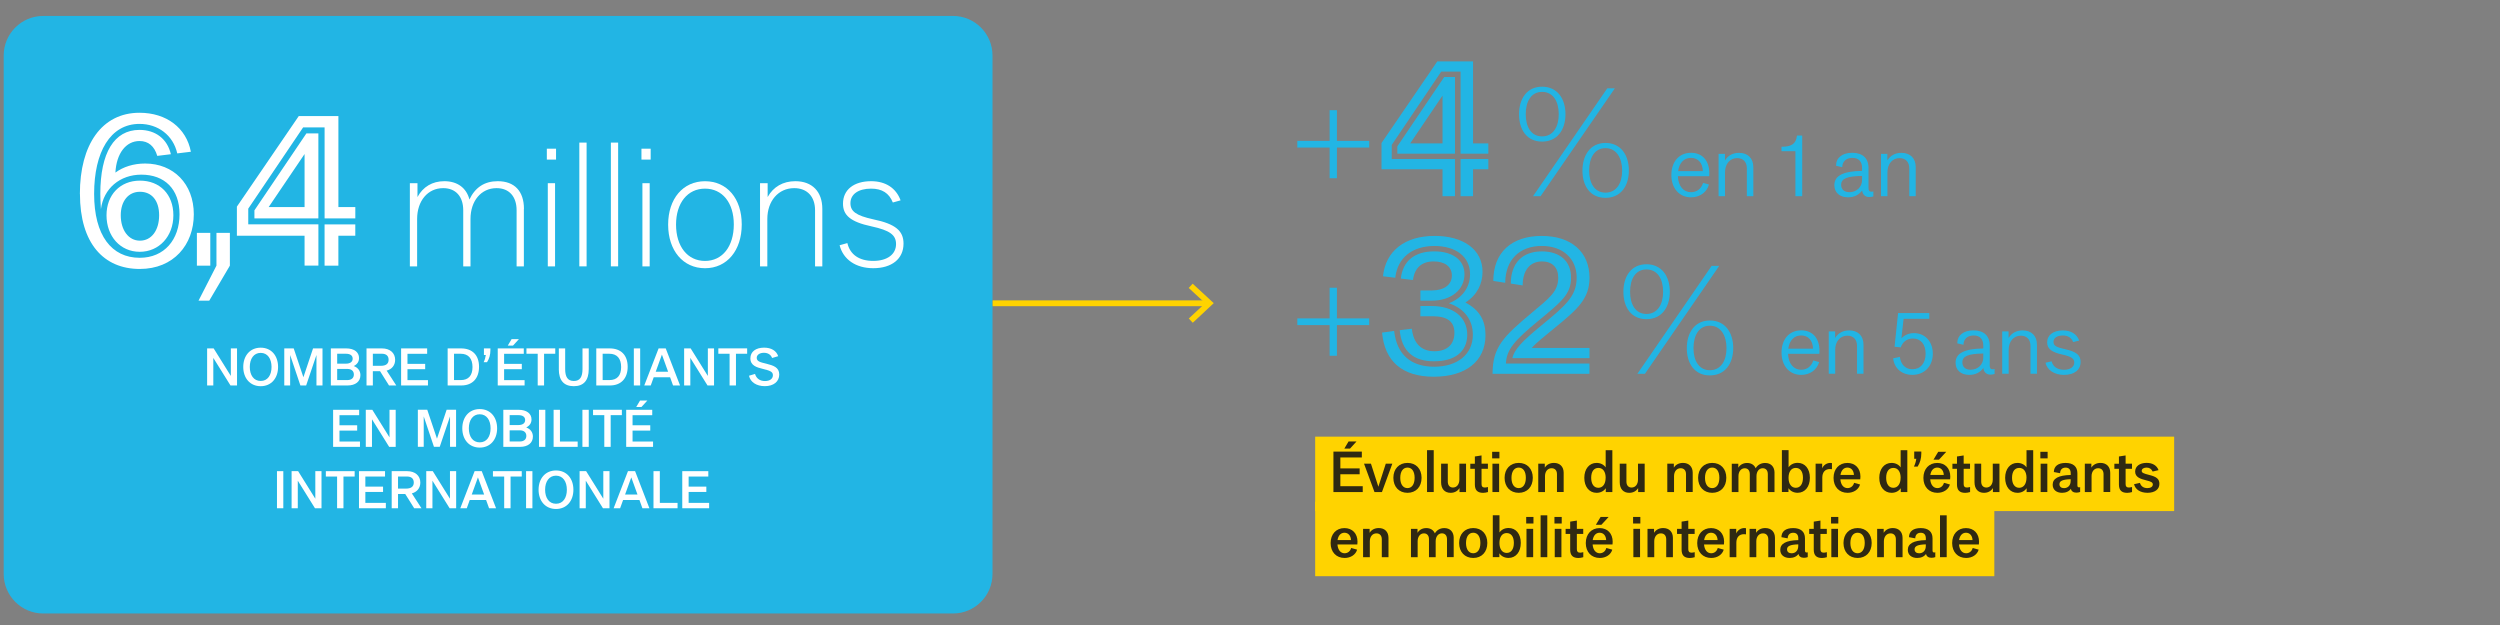 <?xml version="1.0" encoding="UTF-8"?>
<svg id="Calque_1" data-name="Calque 1" xmlns="http://www.w3.org/2000/svg" viewBox="0 0 860 215">
  <rect x="0" y="0" width="860" height="215" fill="#808080" stroke="none"/>
  <defs>
    <style>
      .cls-1 {
        fill: #fff;
      }

      .cls-2 {
        fill: #22b5e4;
      }

      .cls-3 {
        fill: #2f2912;
      }

      .cls-4 {
        stroke-width: 2px;
      }

      .cls-4, .cls-5 {
        fill: none;
        stroke: #ffd300;
      }

      .cls-5 {
        stroke-miterlimit: 10;
        stroke-width: 25.6px;
      }
    </style>
  </defs>
  <path class="cls-2" d="m457.39,61.31v-10.55h-11.11v-2.3h11.11v-10.55h2.51v10.55h11.11v2.3h-11.11v10.55h-2.51Z"/>
  <path class="cls-2" d="m496.23,67.5v-9.28h-20.99v-9.02l19.2-28.09h12.29v28.22h5.25v3.52h-9.54v-28.22h-6.66l-17.02,25.21v4.86h21.76v12.8h-4.29Zm-15.55-14.65v-2.5l16.13-23.87h3.71v26.37h-19.84Zm4.42-3.52h11.13v-16.45l-11.13,16.45Zm17.34,18.17v-12.8h9.54v3.52h-5.25v9.28h-4.29Z"/>
  <path class="cls-2" d="m538.52,39.29c0,5.38-2.82,9.42-8.04,9.42s-7.93-4.04-7.93-9.42,2.76-9.47,7.93-9.47,8.04,4.04,8.04,9.47Zm-13.67,0c0,4.3,1.84,7.63,5.63,7.63s5.73-3.28,5.73-7.63-1.89-7.68-5.73-7.68-5.63,3.38-5.63,7.68Zm2.51,28.21l25.54-37.12h2.61l-25.55,37.12h-2.61Zm32.97-8.81c0,5.32-2.82,9.37-8.04,9.37s-7.93-4.04-7.93-9.37,2.76-9.52,7.93-9.52,8.04,4.04,8.04,9.52Zm-13.67,0c0,4.25,1.84,7.58,5.63,7.58s5.73-3.28,5.73-7.58-1.95-7.73-5.73-7.73-5.63,3.38-5.63,7.73Z"/>
  <g>
    <path class="cls-2" d="m587.96,60.62h-10.77c.14,3.43,1.93,5.5,4.52,5.5,2.02,0,3.57-1.24,4.15-3.2l2.02.55c-.75,2.68-3.14,4.41-6.16,4.41-4.03,0-6.77-3.08-6.77-7.66s2.62-7.66,6.77-7.66c3.86,0,6.28,2.65,6.28,7.05,0,.35,0,.66-.03,1.01Zm-2.19-1.76c-.03-2.74-1.61-4.55-4.06-4.55s-4.06,1.73-4.43,4.55h8.49Z"/>
    <path class="cls-2" d="m591.19,67.5v-14.57h2.19v2.27c1.01-1.7,2.71-2.62,4.84-2.62,3.05,0,4.92,1.87,4.92,4.92v9.99h-2.22v-9.59c0-2.16-1.27-3.51-3.31-3.51-2.5,0-4.2,1.99-4.2,4.84v8.26h-2.22Z"/>
    <path class="cls-2" d="m617.62,67.5v-15.49h-4.78v-1.53c3.37,0,4.98-.92,5.33-3.86h1.79v20.88h-2.33Z"/>
    <path class="cls-2" d="m644.44,65.83v1.73c-.38.14-.98.23-1.44.23-1.38,0-2.33-.92-2.42-2.3-1.01,1.5-2.74,2.39-4.84,2.39-2.88,0-4.72-1.64-4.72-4.18,0-3.25,2.97-4.81,9.53-4.92v-1.01c0-2.22-1.18-3.46-3.31-3.46s-3.48,1.24-3.51,3.2l-2.13-.49c0-2.76,2.13-4.46,5.61-4.46s5.56,1.84,5.56,5.24v6.91c0,.86.29,1.24,1.04,1.24.2,0,.46-.03.63-.12Zm-3.89-3.89v-1.41c-5.12.06-7.2.89-7.2,3.05,0,1.53,1.04,2.53,2.85,2.53,2.48,0,4.35-1.79,4.35-4.17Z"/>
    <path class="cls-2" d="m647.06,67.5v-14.57h2.19v2.27c1.01-1.7,2.71-2.62,4.84-2.62,3.05,0,4.92,1.87,4.92,4.92v9.99h-2.22v-9.59c0-2.16-1.27-3.51-3.31-3.51-2.5,0-4.2,1.99-4.2,4.84v8.26h-2.22Z"/>
  </g>
  <path class="cls-2" d="m457.39,122.38v-10.55h-11.11v-2.3h11.11v-10.55h2.51v10.55h11.11v2.3h-11.11v10.55h-2.51Z"/>
  <g>
    <path class="cls-2" d="m479.59,113.86c.9,8.06,5.7,12.29,13.76,12.29s13.31-4.29,13.31-11.01c0-5.12-3.01-9.09-8.26-10.82,4.61-1.73,7.3-5.5,7.3-9.98,0-6.02-4.86-9.73-12.35-9.73-7.62.06-12.61,4.1-13.38,10.94l-4.22-.51c.9-8.64,7.42-13.89,17.79-13.89,9.73,0,16.45,4.61,16.45,12.35,0,4.22-1.92,8.06-5.89,10.56,4.86,2.56,6.91,6.21,6.91,11.2,0,9.09-6.91,14.33-17.79,14.33s-16.89-5.31-17.79-15.17l4.16-.58Zm6.08-.77c.58,5.06,3.26,7.74,7.74,7.74s6.91-2.43,6.91-6.34-2.5-5.7-7.49-5.7h-4.22v-3.52h3.9c7.49,0,12.22,3.9,12.22,9.86s-4.42,9.15-11.39,9.15c-7.17.06-11.2-3.58-11.84-10.69l4.16-.51Zm-3.78-17.28c.64-5.95,4.67-9.34,11.46-9.34,6.27,0,10.43,2.88,10.43,7.87,0,5.25-4.48,9.09-11.26,9.09h-3.9v-3.52h3.97c4.22,0,6.85-1.98,6.85-5.12s-2.5-4.86-6.27-4.86c-4.16,0-6.59,2.3-7.1,6.4l-4.16-.51Z"/>
    <path class="cls-2" d="m513.44,128.58c0-9.22,3.78-12.86,13.57-21.05,6.14-5.12,9.02-7.3,9.02-12.03,0-3.46-2.05-5.57-5.57-5.57-4.16,0-6.66,3.07-6.66,8.26l-4.1-.64c.06-7.1,4.03-11.07,10.69-11.07,6.27,0,10.05,3.39,10.05,9.02s-3.14,8.19-11.39,14.97c-7.87,6.53-10.81,9.66-11.01,14.59h28.73v3.52h-33.34Zm.26-31.93c0-9.86,6.34-15.49,16.64-15.49s16.45,5.63,16.45,14.4c0,7.17-4.1,10.81-11.71,17.02-3.78,3.07-6.46,5.25-8.19,7.1h19.9v3.52h-26.56c.7-2.88,3.07-5.57,10.11-11.33,8.26-6.78,12.03-9.98,12.03-16.38s-4.61-10.88-11.97-10.88c-7.74,0-12.54,4.8-12.61,12.67l-4.1-.64Z"/>
  </g>
  <path class="cls-2" d="m574.42,100.37c0,5.38-2.82,9.42-8.04,9.42s-7.93-4.04-7.93-9.42,2.76-9.47,7.93-9.47,8.04,4.04,8.04,9.47Zm-13.67,0c0,4.3,1.84,7.63,5.63,7.63s5.73-3.28,5.73-7.63-1.89-7.68-5.73-7.68-5.63,3.38-5.63,7.68Zm2.51,28.21l25.54-37.12h2.61l-25.55,37.12h-2.61Zm32.97-8.81c0,5.32-2.82,9.37-8.04,9.37s-7.93-4.04-7.93-9.37,2.76-9.52,7.93-9.52,8.04,4.04,8.04,9.52Zm-13.67,0c0,4.25,1.84,7.58,5.63,7.58s5.73-3.28,5.73-7.58-1.95-7.73-5.73-7.73-5.63,3.38-5.63,7.73Z"/>
  <g>
    <path class="cls-2" d="m625.86,121.7h-10.77c.14,3.43,1.93,5.5,4.52,5.5,2.02,0,3.57-1.24,4.15-3.2l2.02.55c-.75,2.68-3.14,4.41-6.16,4.41-4.03,0-6.77-3.08-6.77-7.66s2.62-7.66,6.77-7.66c3.86,0,6.28,2.65,6.28,7.05,0,.35,0,.66-.03,1.01Zm-2.19-1.76c-.03-2.74-1.61-4.55-4.06-4.55s-4.06,1.73-4.43,4.55h8.49Z"/>
    <path class="cls-2" d="m629.09,128.58v-14.57h2.19v2.27c1.01-1.7,2.71-2.62,4.84-2.62,3.05,0,4.92,1.87,4.92,4.92v9.99h-2.22v-9.59c0-2.16-1.27-3.51-3.31-3.51-2.5,0-4.2,1.99-4.2,4.84v8.26h-2.22Z"/>
    <path class="cls-2" d="m664.89,121.67c0,4.29-2.88,7.28-7.03,7.28-3.63,0-6.22-2.22-6.62-5.67l2.3-.52c.35,2.65,1.93,4.26,4.32,4.26,2.76,0,4.55-2.07,4.55-5.33s-1.67-5.24-4.35-5.24c-2.02,0-3.54,1.12-4.2,3.05l-2.13-.23,1.21-11.57h10.74v1.96h-8.84l-.75,6.74c1.09-1.18,2.59-1.81,4.32-1.81,3.8,0,6.48,2.91,6.48,7.08Z"/>
    <path class="cls-2" d="m686.14,126.91v1.73c-.38.14-.98.23-1.44.23-1.38,0-2.33-.92-2.42-2.3-1.01,1.5-2.74,2.39-4.84,2.39-2.88,0-4.72-1.64-4.72-4.17,0-3.25,2.97-4.81,9.53-4.92v-1.01c0-2.22-1.18-3.46-3.31-3.46s-3.48,1.24-3.51,3.2l-2.13-.49c0-2.76,2.13-4.46,5.61-4.46s5.56,1.84,5.56,5.24v6.91c0,.86.29,1.24,1.04,1.24.2,0,.46-.03.63-.12Zm-3.89-3.89v-1.41c-5.12.06-7.2.89-7.2,3.05,0,1.53,1.04,2.53,2.85,2.53,2.48,0,4.35-1.79,4.35-4.18Z"/>
    <path class="cls-2" d="m688.76,128.58v-14.57h2.19v2.27c1.01-1.7,2.71-2.62,4.84-2.62,3.05,0,4.92,1.87,4.92,4.92v9.99h-2.22v-9.59c0-2.16-1.27-3.51-3.31-3.51-2.5,0-4.2,1.99-4.2,4.84v8.26h-2.22Z"/>
    <path class="cls-2" d="m703.65,124.78l2.1-.49c.46,1.84,1.96,2.91,4.26,2.91,2.16,0,3.54-.98,3.54-2.5,0-1.35-1.01-2.04-4-2.71-3.54-.78-5.33-1.87-5.33-4.2,0-2.53,2.1-4.12,5.41-4.12,2.76,0,4.81,1.24,5.61,3.48l-2.07.52c-.6-1.5-1.81-2.27-3.54-2.27-1.96,0-3.23.86-3.23,2.19s.98,1.87,4,2.53c3.89.86,5.33,2.07,5.33,4.38,0,2.79-2.22,4.46-5.73,4.46-3.28,0-5.73-1.61-6.36-4.17Z"/>
  </g>
  <line class="cls-5" x1="452.42" y1="163.01" x2="747.91" y2="163.01"/>
  <line class="cls-5" x1="452.42" y1="185.41" x2="686.05" y2="185.41"/>
  <g>
    <path class="cls-3" d="m458.7,169.26v-13.92h9.77v2.02h-7.39v3.78h6.64v2h-6.64v4.11h7.7v2.02h-10.08Zm3.76-14.95l1.44-2.44h2.74l-2.23,2.44h-1.96Z"/>
    <path class="cls-3" d="m476.71,159.51h2.25l-3.57,9.75h-2.57l-3.59-9.75h2.38l2.55,7.93,2.55-7.93Z"/>
    <path class="cls-3" d="m479.32,164.38c0-3.07,1.94-5.14,4.86-5.14s4.84,2.04,4.84,5.13-1.92,5.16-4.84,5.16-4.86-2.07-4.86-5.14Zm7.31-.02c0-2.19-.92-3.51-2.46-3.51s-2.48,1.34-2.48,3.53.94,3.53,2.48,3.53,2.46-1.36,2.46-3.55Z"/>
    <path class="cls-3" d="m490.9,169.26v-14.4h2.3v14.4h-2.3Z"/>
    <path class="cls-3" d="m504.32,159.51v9.75h-2.25v-1.36c-.65,1.06-1.75,1.63-3.07,1.63-2.04,0-3.26-1.36-3.26-3.65v-6.37h2.3v6.16c0,1.27.67,2.04,1.77,2.04,1.33,0,2.21-1.11,2.21-2.73v-5.47h2.3Z"/>
    <path class="cls-3" d="m507.35,157.03l2.3-.36v2.84h2.19v1.75h-2.19v5.26c0,.81.33,1.19,1.15,1.19.23,0,.59-.06,1.06-.17v1.73c-.58.17-1.19.27-1.67.27-1.94,0-2.84-.92-2.84-2.88v-5.39h-1.57v-1.75h1.57v-2.48Z"/>
    <path class="cls-3" d="m515.8,157.68h-2.5v-2.26h2.5v2.26Zm-2.4,11.58v-9.75h2.3v9.75h-2.3Z"/>
    <path class="cls-3" d="m517.58,164.38c0-3.07,1.94-5.14,4.86-5.14s4.84,2.04,4.84,5.13-1.92,5.16-4.84,5.16-4.86-2.07-4.86-5.14Zm7.31-.02c0-2.19-.92-3.51-2.46-3.51s-2.48,1.34-2.48,3.53.94,3.53,2.48,3.53,2.46-1.36,2.46-3.55Z"/>
    <path class="cls-3" d="m529.16,169.26v-9.75h2.25v1.36c.65-1.06,1.79-1.63,3.15-1.63,2.05,0,3.34,1.31,3.34,3.38v6.64h-2.3v-6.16c0-1.25-.69-2.03-1.84-2.03-1.36,0-2.28,1.11-2.28,2.73v5.47h-2.3Z"/>
    <path class="cls-3" d="m552.35,154.86h2.3v14.4h-2.26v-1.32c-.71,1.04-1.84,1.59-3.17,1.59-2.53,0-4.22-2.09-4.22-5.16s1.73-5.13,4.22-5.13c1.31,0,2.46.56,3.13,1.54v-5.91Zm0,9.5c0-2.09-.94-3.4-2.5-3.4s-2.48,1.25-2.48,3.4.94,3.44,2.46,3.44,2.51-1.32,2.51-3.44Z"/>
    <path class="cls-3" d="m565.77,159.51v9.75h-2.25v-1.36c-.65,1.06-1.75,1.63-3.07,1.63-2.04,0-3.26-1.36-3.26-3.65v-6.37h2.3v6.16c0,1.27.67,2.04,1.77,2.04,1.33,0,2.21-1.11,2.21-2.73v-5.47h2.3Z"/>
    <path class="cls-3" d="m573.55,169.26v-9.75h2.25v1.36c.65-1.06,1.79-1.63,3.15-1.63,2.05,0,3.34,1.31,3.34,3.38v6.64h-2.3v-6.16c0-1.25-.69-2.03-1.84-2.03-1.36,0-2.28,1.11-2.28,2.73v5.47h-2.3Z"/>
    <path class="cls-3" d="m584.15,164.38c0-3.07,1.94-5.14,4.86-5.14s4.84,2.04,4.84,5.13-1.92,5.16-4.84,5.16-4.86-2.07-4.86-5.14Zm7.31-.02c0-2.19-.92-3.51-2.46-3.51s-2.48,1.34-2.48,3.53.94,3.53,2.48,3.53,2.46-1.36,2.46-3.55Z"/>
    <path class="cls-3" d="m610.43,162.62v6.64h-2.3v-6.16c0-1.25-.65-2.03-1.75-2.03-1.27,0-2.15,1.11-2.15,2.73v5.47h-2.3v-6.16c0-1.25-.65-2.03-1.73-2.03-1.29,0-2.17,1.11-2.17,2.73v5.47h-2.3v-9.75h2.25v1.36c.63-1.06,1.73-1.63,3.03-1.63,1.4,0,2.46.67,2.94,1.82.71-1.19,1.86-1.82,3.26-1.82,2,0,3.23,1.31,3.23,3.38Z"/>
    <path class="cls-3" d="m622.6,164.36c0,3.09-1.69,5.16-4.22,5.16-1.32,0-2.46-.56-3.15-1.59v1.32h-2.26v-14.4h2.3v5.91c.67-.98,1.8-1.54,3.13-1.54,2.5,0,4.2,2.02,4.2,5.13Zm-2.38,0c0-2.17-.94-3.4-2.48-3.4s-2.48,1.29-2.48,3.4.96,3.44,2.5,3.44,2.46-1.32,2.46-3.44Z"/>
    <path class="cls-3" d="m624.57,169.26v-9.75h2.26v1.61c.42-1.08,1.54-1.88,2.8-1.88.19,0,.38.02.56.06v2.11c-.35-.04-.5-.06-.69-.06-1.67,0-2.63,1.09-2.63,2.96v4.95h-2.3Z"/>
    <path class="cls-3" d="m639.94,164.88h-6.85c.15,1.9,1.09,3.03,2.46,3.03,1.09,0,1.98-.71,2.26-1.82l2.05.58c-.5,1.73-2.21,2.86-4.3,2.86-2.88,0-4.82-2.05-4.82-5.12s1.9-5.16,4.76-5.16c2.71,0,4.49,1.86,4.49,4.7,0,.33-.02.61-.06.94Zm-2.19-1.5c-.06-1.52-.92-2.53-2.25-2.53-1.25,0-2.13.94-2.38,2.53h4.63Z"/>
    <path class="cls-3" d="m653.82,154.86h2.3v14.4h-2.26v-1.32c-.71,1.04-1.84,1.59-3.17,1.59-2.53,0-4.22-2.09-4.22-5.16s1.73-5.13,4.22-5.13c1.31,0,2.46.56,3.13,1.54v-5.91Zm0,9.5c0-2.09-.94-3.4-2.5-3.4s-2.48,1.25-2.48,3.4.94,3.44,2.46,3.44,2.51-1.32,2.51-3.44Z"/>
    <path class="cls-3" d="m658.39,160.52c.44-.9.69-1.8.81-2.69h-.71v-2.5h2.44v.65c0,1.69-.4,3.17-1.27,4.53h-1.27Z"/>
    <path class="cls-3" d="m670.85,164.88h-6.85c.15,1.9,1.09,3.03,2.46,3.03,1.09,0,1.98-.71,2.26-1.82l2.05.58c-.5,1.73-2.21,2.86-4.3,2.86-2.88,0-4.82-2.05-4.82-5.12s1.9-5.16,4.76-5.16c2.71,0,4.49,1.86,4.49,4.7,0,.33-.02.61-.06.94Zm-2.19-1.5c-.06-1.52-.92-2.53-2.25-2.53-1.25,0-2.13.94-2.38,2.53h4.63Zm.86-7.97l-2.5,2.71h-1.9l1.63-2.71h2.76Z"/>
    <path class="cls-3" d="m673.2,157.03l2.3-.36v2.84h2.19v1.75h-2.19v5.26c0,.81.33,1.19,1.15,1.19.23,0,.59-.06,1.06-.17v1.73c-.58.17-1.19.27-1.67.27-1.94,0-2.84-.92-2.84-2.88v-5.39h-1.57v-1.75h1.57v-2.48Z"/>
    <path class="cls-3" d="m687.81,159.51v9.75h-2.25v-1.36c-.65,1.06-1.75,1.63-3.07,1.63-2.04,0-3.26-1.36-3.26-3.65v-6.37h2.3v6.16c0,1.27.67,2.04,1.77,2.04,1.33,0,2.21-1.11,2.21-2.73v-5.47h2.3Z"/>
    <path class="cls-3" d="m697.12,154.86h2.3v14.4h-2.26v-1.32c-.71,1.04-1.84,1.59-3.17,1.59-2.53,0-4.22-2.09-4.22-5.16s1.73-5.13,4.22-5.13c1.31,0,2.46.56,3.13,1.54v-5.91Zm0,9.5c0-2.09-.94-3.4-2.5-3.4s-2.48,1.25-2.48,3.4.94,3.44,2.46,3.44,2.51-1.32,2.51-3.44Z"/>
    <path class="cls-3" d="m704.38,157.68h-2.5v-2.26h2.5v2.26Zm-2.4,11.58v-9.75h2.3v9.75h-2.3Z"/>
    <path class="cls-3" d="m715.57,167.57v1.67c-.33.15-.9.23-1.34.23-1,0-1.73-.52-1.84-1.34-.61.88-1.67,1.4-3.03,1.4-1.92,0-3.24-1.04-3.24-2.78,0-2.15,1.96-3.26,6.2-3.36v-.59c0-1.25-.59-1.94-1.75-1.94s-1.86.69-1.9,1.92l-2.15-.4c.02-2,1.46-3.13,4.05-3.13s4.05,1.23,4.05,3.53v4.18c0,.48.19.69.59.69.12,0,.25-.02.36-.08Zm-3.26-2.07v-.65c-2.75.08-3.86.58-3.86,1.71,0,.86.61,1.36,1.57,1.36,1.38,0,2.28-1,2.28-2.42Z"/>
    <path class="cls-3" d="m717.18,169.26v-9.75h2.25v1.36c.65-1.06,1.79-1.63,3.15-1.63,2.05,0,3.34,1.31,3.34,3.38v6.64h-2.3v-6.16c0-1.25-.69-2.03-1.84-2.03-1.36,0-2.28,1.11-2.28,2.73v5.47h-2.3Z"/>
    <path class="cls-3" d="m728.91,157.03l2.3-.36v2.84h2.19v1.75h-2.19v5.26c0,.81.33,1.19,1.15,1.19.23,0,.59-.06,1.06-.17v1.73c-.58.17-1.19.27-1.67.27-1.94,0-2.84-.92-2.84-2.88v-5.39h-1.57v-1.75h1.57v-2.48Z"/>
    <path class="cls-3" d="m734.1,166.57l2.04-.46c.31,1.09,1.17,1.8,2.55,1.8,1.13,0,1.88-.48,1.88-1.27,0-.65-.54-1-2.26-1.4-2.03-.5-3.82-1.08-3.82-3.03,0-1.8,1.56-2.98,3.96-2.98,2.03,0,3.51.9,4.09,2.5l-2.03.48c-.38-.86-1.08-1.36-2.07-1.36s-1.69.42-1.69,1.13c0,.65.6.9,2.57,1.4,2.59.63,3.51,1.42,3.51,3.07,0,1.9-1.59,3.07-4.09,3.07s-4.19-1.15-4.63-2.96Z"/>
  </g>
  <g>
    <path class="cls-3" d="m466.93,187.29h-6.85c.15,1.9,1.09,3.03,2.46,3.03,1.09,0,1.98-.71,2.26-1.82l2.05.58c-.5,1.73-2.21,2.86-4.3,2.86-2.88,0-4.82-2.05-4.82-5.12s1.9-5.16,4.76-5.16c2.71,0,4.49,1.86,4.49,4.7,0,.33-.02.61-.06.94Zm-2.19-1.5c-.06-1.52-.92-2.53-2.25-2.53-1.25,0-2.13.94-2.38,2.53h4.63Z"/>
    <path class="cls-3" d="m468.9,191.67v-9.75h2.25v1.36c.65-1.06,1.79-1.63,3.15-1.63,2.05,0,3.34,1.31,3.34,3.38v6.64h-2.3v-6.16c0-1.25-.69-2.03-1.84-2.03-1.36,0-2.28,1.11-2.28,2.73v5.47h-2.3Z"/>
    <path class="cls-3" d="m500.07,185.02v6.64h-2.3v-6.16c0-1.25-.65-2.03-1.75-2.03-1.27,0-2.15,1.11-2.15,2.73v5.47h-2.3v-6.16c0-1.25-.65-2.03-1.73-2.03-1.29,0-2.17,1.11-2.17,2.73v5.47h-2.3v-9.75h2.25v1.36c.63-1.06,1.73-1.63,3.03-1.63,1.4,0,2.46.67,2.94,1.82.71-1.19,1.86-1.82,3.26-1.82,2,0,3.23,1.31,3.23,3.38Z"/>
    <path class="cls-3" d="m501.94,186.79c0-3.07,1.94-5.14,4.86-5.14s4.84,2.04,4.84,5.13-1.92,5.16-4.84,5.16-4.86-2.07-4.86-5.14Zm7.31-.02c0-2.19-.92-3.51-2.46-3.51s-2.48,1.34-2.48,3.53.94,3.53,2.48,3.53,2.46-1.36,2.46-3.55Z"/>
    <path class="cls-3" d="m523.15,186.77c0,3.09-1.69,5.16-4.22,5.16-1.32,0-2.46-.56-3.15-1.59v1.32h-2.26v-14.4h2.3v5.91c.67-.98,1.8-1.54,3.13-1.54,2.5,0,4.2,2.02,4.2,5.13Zm-2.38,0c0-2.17-.94-3.4-2.48-3.4s-2.48,1.29-2.48,3.4.96,3.44,2.5,3.44,2.46-1.32,2.46-3.44Z"/>
    <path class="cls-3" d="m527.51,180.09h-2.5v-2.26h2.5v2.26Zm-2.4,11.58v-9.75h2.3v9.75h-2.3Z"/>
    <path class="cls-3" d="m529.97,191.67v-14.4h2.3v14.4h-2.3Z"/>
    <path class="cls-3" d="m537.23,180.09h-2.5v-2.26h2.5v2.26Zm-2.4,11.58v-9.75h2.3v9.75h-2.3Z"/>
    <path class="cls-3" d="m540.14,179.44l2.3-.36v2.84h2.19v1.75h-2.19v5.26c0,.81.33,1.19,1.15,1.19.23,0,.59-.06,1.06-.17v1.73c-.58.17-1.19.27-1.67.27-1.94,0-2.84-.92-2.84-2.88v-5.39h-1.57v-1.75h1.57v-2.48Z"/>
    <path class="cls-3" d="m554.71,187.29h-6.85c.15,1.9,1.09,3.03,2.46,3.03,1.09,0,1.98-.71,2.26-1.82l2.05.58c-.5,1.73-2.21,2.86-4.3,2.86-2.88,0-4.82-2.05-4.82-5.12s1.9-5.16,4.76-5.16c2.71,0,4.49,1.86,4.49,4.7,0,.33-.02.61-.06.94Zm-2.19-1.5c-.06-1.52-.92-2.53-2.25-2.53-1.25,0-2.13.94-2.38,2.53h4.63Zm.86-7.97l-2.5,2.71h-1.9l1.63-2.71h2.76Z"/>
    <path class="cls-3" d="m564.28,180.09h-2.5v-2.26h2.5v2.26Zm-2.4,11.58v-9.75h2.3v9.75h-2.3Z"/>
    <path class="cls-3" d="m566.74,191.67v-9.75h2.25v1.36c.65-1.06,1.79-1.63,3.15-1.63,2.05,0,3.34,1.31,3.34,3.38v6.64h-2.3v-6.16c0-1.25-.69-2.03-1.84-2.03-1.36,0-2.28,1.11-2.28,2.73v5.47h-2.3Z"/>
    <path class="cls-3" d="m578.47,179.44l2.3-.36v2.84h2.19v1.75h-2.19v5.26c0,.81.33,1.19,1.15,1.19.23,0,.59-.06,1.06-.17v1.73c-.58.17-1.19.27-1.67.27-1.94,0-2.84-.92-2.84-2.88v-5.39h-1.57v-1.75h1.57v-2.48Z"/>
    <path class="cls-3" d="m593.04,187.29h-6.85c.15,1.9,1.09,3.03,2.46,3.03,1.09,0,1.98-.71,2.26-1.82l2.05.58c-.5,1.73-2.21,2.86-4.3,2.86-2.88,0-4.82-2.05-4.82-5.12s1.9-5.16,4.76-5.16c2.71,0,4.49,1.86,4.49,4.7,0,.33-.02.61-.06.94Zm-2.19-1.5c-.06-1.52-.92-2.53-2.25-2.53-1.25,0-2.13.94-2.38,2.53h4.63Z"/>
    <path class="cls-3" d="m595,191.67v-9.75h2.26v1.61c.42-1.08,1.54-1.88,2.8-1.88.19,0,.38.02.56.06v2.11c-.35-.04-.5-.06-.69-.06-1.67,0-2.63,1.09-2.63,2.96v4.95h-2.3Z"/>
    <path class="cls-3" d="m601.85,191.67v-9.75h2.25v1.36c.65-1.06,1.79-1.63,3.15-1.63,2.05,0,3.34,1.31,3.34,3.38v6.64h-2.3v-6.16c0-1.25-.69-2.03-1.84-2.03-1.36,0-2.28,1.11-2.28,2.73v5.47h-2.3Z"/>
    <path class="cls-3" d="m621.86,189.98v1.67c-.33.15-.9.23-1.34.23-1,0-1.73-.52-1.84-1.34-.61.88-1.67,1.4-3.03,1.4-1.92,0-3.24-1.04-3.24-2.78,0-2.15,1.96-3.26,6.2-3.36v-.59c0-1.25-.59-1.94-1.75-1.94s-1.86.69-1.9,1.92l-2.15-.4c.02-2,1.46-3.13,4.05-3.13s4.05,1.23,4.05,3.53v4.18c0,.48.19.69.59.69.12,0,.25-.02.36-.08Zm-3.26-2.07v-.65c-2.75.08-3.86.58-3.86,1.71,0,.86.61,1.36,1.57,1.36,1.38,0,2.28-1,2.28-2.42Z"/>
    <path class="cls-3" d="m623.93,179.44l2.3-.36v2.84h2.19v1.75h-2.19v5.26c0,.81.33,1.19,1.15,1.19.23,0,.59-.06,1.06-.17v1.73c-.58.17-1.19.27-1.67.27-1.94,0-2.84-.92-2.84-2.88v-5.39h-1.57v-1.75h1.57v-2.48Z"/>
    <path class="cls-3" d="m632.38,180.09h-2.5v-2.26h2.5v2.26Zm-2.4,11.58v-9.75h2.3v9.75h-2.3Z"/>
    <path class="cls-3" d="m634.16,186.79c0-3.07,1.94-5.14,4.86-5.14s4.84,2.04,4.84,5.13-1.92,5.16-4.84,5.16-4.86-2.07-4.86-5.14Zm7.31-.02c0-2.19-.92-3.51-2.46-3.51s-2.48,1.34-2.48,3.53.94,3.53,2.48,3.53,2.46-1.36,2.46-3.55Z"/>
    <path class="cls-3" d="m645.74,191.67v-9.75h2.25v1.36c.65-1.06,1.79-1.63,3.15-1.63,2.05,0,3.34,1.31,3.34,3.38v6.64h-2.3v-6.16c0-1.25-.69-2.03-1.84-2.03-1.36,0-2.28,1.11-2.28,2.73v5.47h-2.3Z"/>
    <path class="cls-3" d="m665.74,189.98v1.67c-.33.15-.9.23-1.34.23-1,0-1.73-.52-1.84-1.34-.61.88-1.67,1.4-3.03,1.4-1.92,0-3.24-1.04-3.24-2.78,0-2.15,1.96-3.26,6.2-3.36v-.59c0-1.25-.59-1.94-1.75-1.94s-1.86.69-1.9,1.92l-2.15-.4c.02-2,1.46-3.13,4.05-3.13s4.05,1.23,4.05,3.53v4.18c0,.48.19.69.59.69.12,0,.25-.02.36-.08Zm-3.26-2.07v-.65c-2.75.08-3.86.58-3.86,1.71,0,.86.61,1.36,1.57,1.36,1.38,0,2.28-1,2.28-2.42Z"/>
    <path class="cls-3" d="m667.36,191.67v-14.4h2.3v14.4h-2.3Z"/>
    <path class="cls-3" d="m680.74,187.29h-6.85c.15,1.9,1.09,3.03,2.46,3.03,1.09,0,1.98-.71,2.26-1.82l2.05.58c-.5,1.73-2.21,2.86-4.3,2.86-2.88,0-4.82-2.05-4.82-5.12s1.9-5.16,4.76-5.16c2.71,0,4.49,1.86,4.49,4.7,0,.33-.02.61-.06.94Zm-2.19-1.5c-.06-1.52-.92-2.53-2.25-2.53-1.25,0-2.13.94-2.38,2.53h4.63Z"/>
  </g>
  <path class="cls-2" d="m14.87,5.48h312.94c7.51,0,13.61,6.1,13.61,13.61v178.35c0,7.51-6.1,13.6-13.6,13.6H14.87c-7.51,0-13.6-6.1-13.6-13.6V19.09c0-7.51,6.1-13.61,13.61-13.61Z"/>
  <polyline class="cls-4" points="409.63 110.3 416.06 104.29 409.6 98.32"/>
  <g>
    <path class="cls-1" d="m180.21,71.87v19.76h-2.5v-19.3c0-4.71-2.56-7.61-6.9-7.61-5.29,0-8.96,4.37-8.96,10.62v16.29h-2.5v-19.3c0-4.71-2.56-7.61-6.9-7.61-5.29,0-8.96,4.37-8.96,10.62v16.29h-2.5v-28.62h2.62v4.77c1.89-3.52,5.12-5.45,9.24-5.45,4.51,0,7.62,2.33,8.63,6.3,2-4.2,5.23-6.3,9.74-6.3,5.79,0,9.02,3.46,9.02,9.54Z"/>
    <path class="cls-1" d="m191.28,54.9h-3.17v-3.75h3.17v3.75Zm-2.84,36.74v-28.62h2.5v28.62h-2.5Z"/>
    <path class="cls-1" d="m199.29,91.63v-42.58h2.5v42.58h-2.5Z"/>
    <path class="cls-1" d="m210.14,91.63v-42.58h2.5v42.58h-2.5Z"/>
    <path class="cls-1" d="m223.83,54.9h-3.17v-3.75h3.17v3.75Zm-2.84,36.74v-28.62h2.5v28.62h-2.5Z"/>
    <path class="cls-1" d="m229.84,77.27c0-8.91,5.12-14.93,12.69-14.93s12.63,5.96,12.63,14.88-5.06,15.05-12.63,15.05-12.69-6.08-12.69-14.99Zm22.59-.06c0-7.49-3.95-12.32-9.91-12.32s-9.96,4.88-9.96,12.38,3.95,12.49,9.96,12.49,9.91-5,9.91-12.55Z"/>
    <path class="cls-1" d="m261.45,91.63v-28.62h2.62v4.77c1.95-3.52,5.29-5.45,9.52-5.45,5.79,0,9.29,3.58,9.29,9.54v19.76h-2.5v-19.3c0-4.71-2.73-7.61-7.18-7.61-5.4,0-9.24,4.37-9.24,10.62v16.29h-2.5Z"/>
    <path class="cls-1" d="m288.82,84.36l2.67-.74c.95,3.97,4.06,6.13,8.9,6.13s7.85-2.27,7.85-5.79c0-3.12-2.11-4.71-8.4-6.08-7.51-1.59-9.85-3.97-9.85-7.83,0-4.77,3.73-7.72,9.68-7.72,4.95,0,8.57,2.33,10.13,6.59l-2.67.74c-1.28-3.24-3.73-4.77-7.46-4.77-4.4,0-7.12,1.93-7.12,5,0,2.84,1.95,4.26,7.85,5.56,7.68,1.59,10.41,3.97,10.41,8.35,0,5.28-4.06,8.46-10.41,8.46-6.01,0-10.35-3.01-11.57-7.89Z"/>
  </g>
  <g>
    <path class="cls-1" d="m71.25,132.6v-12.75h2.25l5.91,9.48v-9.48h2.13v12.75h-2.25l-5.91-9.48v9.48h-2.13Z"/>
    <path class="cls-1" d="m83.68,126.23c0-3.87,2.34-6.63,6-6.63s5.98,2.76,5.98,6.63-2.34,6.62-5.98,6.62-6-2.74-6-6.62Zm2.25,0c0,2.82,1.35,4.82,3.75,4.82s3.73-2.01,3.73-4.82-1.35-4.84-3.73-4.84-3.75,2.01-3.75,4.84Z"/>
    <path class="cls-1" d="m107.7,119.84h3.24v12.75h-2.08v-10.47l-3.54,10.47h-1.99l-3.52-10.47v10.47h-2.02v-12.75h3.24l3.34,9.94,3.32-9.94Z"/>
    <path class="cls-1" d="m123.98,129.1c0,2.15-1.72,3.5-4.4,3.5h-5.77v-12.75h5.3c2.69,0,4.4,1.28,4.4,3.31,0,1.23-.62,2.16-1.81,2.76,1.48.56,2.29,1.69,2.29,3.18Zm-7.99-7.41v3.41h2.99c1.48,0,2.34-.63,2.34-1.72s-.84-1.69-2.34-1.69h-2.99Zm3.47,9.06c1.44,0,2.27-.72,2.27-1.92s-.83-1.92-2.27-1.92h-3.47v3.83h3.47Z"/>
    <path class="cls-1" d="m136.32,132.6h-2.5l-3.08-4.91h-2.48v4.91h-2.18v-12.75h5.33c2.73,0,4.52,1.57,4.52,3.92,0,1.87-1.11,3.24-2.92,3.73l3.31,5.1Zm-8.06-10.91v4.15h2.76c1.74,0,2.66-.7,2.66-2.08s-.86-2.08-2.38-2.08h-3.04Z"/>
    <path class="cls-1" d="m137.98,132.6v-12.75h8.96v1.85h-6.77v3.47h6.09v1.83h-6.09v3.76h7.05v1.85h-9.24Z"/>
    <path class="cls-1" d="m153.99,132.6v-12.75h4.61c3.91,0,6.19,2.34,6.19,6.33s-2.27,6.42-6.1,6.42h-4.7Zm2.18-1.85h2.32c2.66,0,4.05-1.55,4.05-4.49s-1.43-4.57-4.06-4.57h-2.3v9.06Z"/>
    <path class="cls-1" d="m166.38,124.59c.4-.83.63-1.65.74-2.46h-.65v-2.29h2.23v.6c0,1.55-.37,2.9-1.16,4.15h-1.16Z"/>
    <path class="cls-1" d="m171.22,132.6v-12.75h8.96v1.85h-6.77v3.47h6.09v1.83h-6.09v3.76h7.05v1.85h-9.24Zm3.45-13.71l1.32-2.23h2.52l-2.04,2.23h-1.79Z"/>
    <path class="cls-1" d="m184.97,132.6v-10.91h-3.87v-1.85h9.91v1.85h-3.85v10.91h-2.18Z"/>
    <path class="cls-1" d="m192.24,126.97v-7.12h2.18v7.11c0,2.67.84,4.1,2.99,4.1s2.97-1.46,2.97-4.1v-7.11h2.15v7.12c0,3.89-1.74,5.88-5.14,5.88s-5.16-1.97-5.16-5.88Z"/>
    <path class="cls-1" d="m205.12,132.6v-12.75h4.61c3.91,0,6.19,2.34,6.19,6.33s-2.27,6.42-6.1,6.42h-4.7Zm2.18-1.85h2.32c2.66,0,4.05-1.55,4.05-4.49s-1.42-4.57-4.06-4.57h-2.3v9.06Z"/>
    <path class="cls-1" d="m218.04,132.6v-12.75h2.18v12.75h-2.18Z"/>
    <path class="cls-1" d="m231.53,132.6l-1.02-2.83h-5.63l-1.02,2.83h-2.23l4.93-12.75h2.45l4.93,12.75h-2.39Zm-5.96-4.73h4.26l-2.13-5.89-2.13,5.89Z"/>
    <path class="cls-1" d="m235.34,132.6v-12.75h2.25l5.91,9.48v-9.48h2.13v12.75h-2.25l-5.91-9.48v9.48h-2.13Z"/>
    <path class="cls-1" d="m250.98,132.6v-10.91h-3.87v-1.85h9.91v1.85h-3.85v10.91h-2.18Z"/>
    <path class="cls-1" d="m257.65,129.25l2.08-.62c.44,1.55,1.67,2.45,3.41,2.45s2.74-.81,2.74-2.04-1.2-1.58-3.54-2.16c-1.97-.49-4.21-1.09-4.21-3.61,0-2.29,1.85-3.68,4.72-3.68,2.45,0,4.24,1.06,4.84,2.94l-2.09.62c-.44-1.16-1.44-1.79-2.83-1.79s-2.46.67-2.46,1.74c0,1.27,1.34,1.53,3.33,2.02,2.39.6,4.42,1.25,4.42,3.71s-1.97,4.01-4.98,4.01c-2.83,0-4.98-1.39-5.42-3.59Z"/>
  </g>
  <g>
    <path class="cls-1" d="m114.59,153.72v-12.75h8.96v1.85h-6.77v3.47h6.09v1.83h-6.09v3.76h7.05v1.85h-9.24Z"/>
    <path class="cls-1" d="m125.83,153.72v-12.75h2.25l5.91,9.48v-9.48h2.13v12.75h-2.25l-5.91-9.48v9.48h-2.13Z"/>
    <path class="cls-1" d="m153.65,140.96h3.24v12.75h-2.08v-10.47l-3.54,10.47h-1.99l-3.52-10.47v10.47h-2.02v-12.75h3.24l3.34,9.94,3.32-9.94Z"/>
    <path class="cls-1" d="m159.03,147.35c0-3.87,2.34-6.63,6-6.63s5.98,2.76,5.98,6.63-2.34,6.62-5.98,6.62-6-2.74-6-6.62Zm2.25,0c0,2.82,1.35,4.82,3.75,4.82s3.73-2.01,3.73-4.82-1.35-4.84-3.73-4.84-3.75,2.01-3.75,4.84Z"/>
    <path class="cls-1" d="m183.31,150.22c0,2.15-1.72,3.5-4.4,3.5h-5.77v-12.75h5.3c2.69,0,4.4,1.28,4.4,3.31,0,1.23-.62,2.16-1.81,2.76,1.48.56,2.29,1.69,2.29,3.18Zm-7.99-7.41v3.41h2.99c1.48,0,2.34-.63,2.34-1.72s-.84-1.69-2.34-1.69h-2.99Zm3.47,9.06c1.44,0,2.27-.72,2.27-1.92s-.83-1.92-2.27-1.92h-3.47v3.83h3.47Z"/>
    <path class="cls-1" d="m185.41,153.72v-12.75h2.18v12.75h-2.18Z"/>
    <path class="cls-1" d="m190.44,153.72v-12.75h2.18v10.91h6.1v1.85h-8.29Z"/>
    <path class="cls-1" d="m200.35,153.72v-12.75h2.18v12.75h-2.18Z"/>
    <path class="cls-1" d="m207.88,153.72v-10.91h-3.87v-1.85h9.91v1.85h-3.85v10.91h-2.18Z"/>
    <path class="cls-1" d="m215.41,153.72v-12.75h8.96v1.85h-6.77v3.47h6.09v1.83h-6.09v3.76h7.05v1.85h-9.24Zm3.45-13.71l1.32-2.23h2.52l-2.04,2.23h-1.79Z"/>
  </g>
  <g>
    <path class="cls-1" d="m95.28,174.84v-12.76h2.18v12.76h-2.18Z"/>
    <path class="cls-1" d="m100.31,174.84v-12.76h2.25l5.91,9.48v-9.48h2.13v12.76h-2.25l-5.91-9.48v9.48h-2.13Z"/>
    <path class="cls-1" d="m115.96,174.84v-10.91h-3.87v-1.85h9.91v1.85h-3.85v10.91h-2.18Z"/>
    <path class="cls-1" d="m123.49,174.84v-12.76h8.96v1.85h-6.77v3.47h6.09v1.83h-6.09v3.76h7.05v1.85h-9.24Z"/>
    <path class="cls-1" d="m144.98,174.84h-2.5l-3.08-4.91h-2.48v4.91h-2.18v-12.76h5.33c2.73,0,4.52,1.57,4.52,3.92,0,1.87-1.11,3.24-2.92,3.73l3.31,5.1Zm-8.06-10.91v4.15h2.76c1.74,0,2.66-.7,2.66-2.08s-.86-2.08-2.38-2.08h-3.04Z"/>
    <path class="cls-1" d="m146.63,174.84v-12.76h2.25l5.91,9.48v-9.48h2.13v12.76h-2.25l-5.91-9.48v9.48h-2.13Z"/>
    <path class="cls-1" d="m168.24,174.84l-1.02-2.83h-5.63l-1.02,2.83h-2.23l4.93-12.76h2.45l4.93,12.76h-2.39Zm-5.96-4.73h4.26l-2.13-5.89-2.13,5.89Z"/>
    <path class="cls-1" d="m173.44,174.84v-10.91h-3.87v-1.85h9.91v1.85h-3.85v10.91h-2.18Z"/>
    <path class="cls-1" d="m180.97,174.84v-12.76h2.18v12.76h-2.18Z"/>
    <path class="cls-1" d="m185.27,168.47c0-3.87,2.34-6.63,6-6.63s5.98,2.76,5.98,6.63-2.34,6.62-5.98,6.62-6-2.74-6-6.62Zm2.25,0c0,2.82,1.35,4.82,3.75,4.82s3.73-2.01,3.73-4.82-1.35-4.84-3.73-4.84-3.75,2.01-3.75,4.84Z"/>
    <path class="cls-1" d="m199.38,174.84v-12.76h2.25l5.91,9.48v-9.48h2.13v12.76h-2.25l-5.91-9.48v9.48h-2.13Z"/>
    <path class="cls-1" d="m220.99,174.84l-1.02-2.83h-5.63l-1.02,2.83h-2.23l4.93-12.76h2.45l4.93,12.76h-2.39Zm-5.96-4.73h4.26l-2.13-5.89-2.13,5.89Z"/>
    <path class="cls-1" d="m224.8,174.84v-12.76h2.18v10.91h6.1v1.85h-8.29Z"/>
    <path class="cls-1" d="m234.7,174.84v-12.76h8.96v1.85h-6.77v3.47h6.09v1.83h-6.09v3.76h7.05v1.85h-9.24Z"/>
  </g>
  <g>
    <path class="cls-1" d="m27.48,66.68c0-16.89,7.52-27.89,20.51-27.89,9.23,0,16.11,5.18,17.67,13.41l-4.68.57c-1.42-6.25-6.6-10.15-12.99-10.15-10.08,0-15.61,9.72-15.61,24.06s6.03,22,15.68,22c8.45,0,13.7-6.25,13.7-14.97s-5.18-13.63-13.13-13.63c-7.38,0-12.99,4.75-13.91,11.85-.14-2.41-.21-3.55-.21-5.25,0-14.12,4.75-22,13.48-22,5.54,0,9.58,3.12,10.79,8.37l-4.68.57c-.99-3.34-3.05-5.11-6.1-5.11-4.68,0-7.95,4.26-8.3,10.86,2.7-1.99,6.25-3.12,10.22-3.12,9.72,0,16.75,6.96,16.75,17.46s-6.96,18.81-18.59,18.81c-12.42,0-20.58-8.8-20.58-25.83Zm9.16,7.38c0-7.03,4.68-11.92,11.5-11.92s11.5,4.68,11.5,11.92-4.9,12.56-11.57,12.56-11.43-5.32-11.43-12.56Zm4.9,0c0,5.04,2.63,8.73,6.6,8.73s6.6-3.55,6.6-8.73-2.63-8.09-6.6-8.09-6.6,3.19-6.6,8.09Z"/>
    <path class="cls-1" d="m72.34,80.1v11.28h-4.61v-11.28h4.61Zm2.13,0h4.61v11.28l-7.1,12.06h-3.69l6.17-12.06v-11.28Z"/>
    <path class="cls-1" d="m104.77,91.38v-10.29h-23.28v-10.01l21.29-31.16h13.63v31.3h5.82v3.9h-10.57v-31.3h-7.38l-18.88,27.96v5.39h24.13v14.19h-4.75Zm-17.25-16.25v-2.77l17.88-26.47h4.12v29.24h-22Zm4.9-3.9h12.35v-18.24l-12.35,18.24Zm19.23,20.16v-14.19h10.57v3.9h-5.82v10.29h-4.75Z"/>
  </g>
  <line class="cls-4" x1="341.46" y1="104.33" x2="415.95" y2="104.33"/>
</svg>